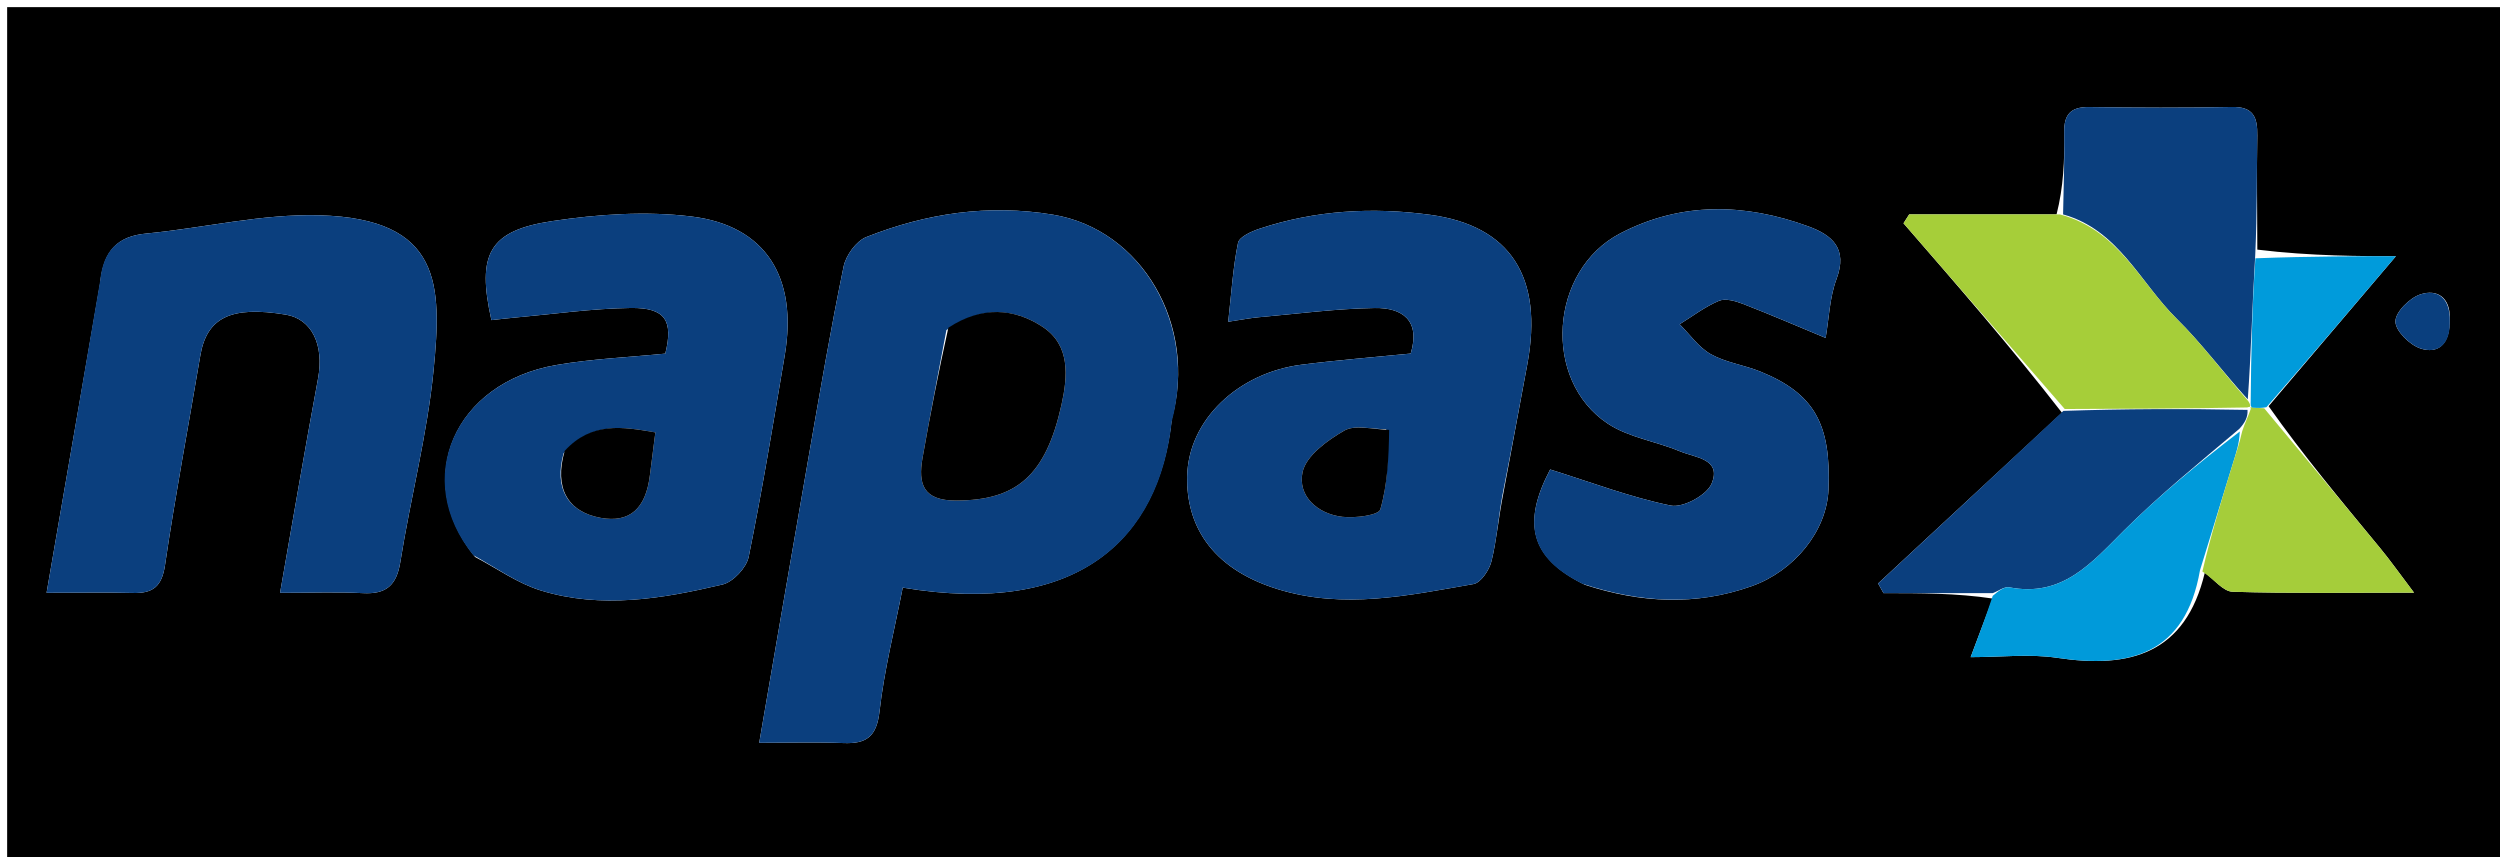<svg version="1.1" id="Layer_1" xmlns="http://www.w3.org/2000/svg" xmlns:xlink="http://www.w3.org/1999/xlink" x="0px" y="0px"
	 width="100%" viewBox="0 0 350 120" enable-background="new 0 0 350 120" xml:space="preserve">
<path fill="#000000" opacity="1" stroke="none" 
	d="
M236,121 
	C157.333,121 79.167,121 1,121 
	C1,81 1,41 1,1 
	C117.667,1 234.333,1 351,1 
	C351,41 351,81 351,121 
	C312.833,121 274.667,121 236,121 
M317.604,56.865 
	C323.889,49.462 330.173,42.059 335.43,35.867 
	C330.898,35.867 323.486,35.867 316.026,34.947 
	C316.014,29.624 315.931,24.299 316.021,18.977 
	C316.064,16.403 315.462,14.913 312.45,14.976 
	C305.798,15.114 299.141,15.085 292.488,14.988 
	C289.894,14.951 288.946,16.018 288.988,18.546 
	C289.053,22.368 288.895,26.193 287.917,30.015 
	C281.039,30.015 274.162,30.015 267.284,30.015 
	C267.019,30.43 266.755,30.845 266.49,31.26 
	C274.014,39.928 281.537,48.595 288.677,57.788 
	C280.096,65.753 271.514,73.717 262.933,81.682 
	C263.185,82.134 263.437,82.585 263.688,83.037 
	C268.79,83.037 273.891,83.037 278.978,83.796 
	C278.025,86.329 277.072,88.862 275.891,92.001 
	C280.177,92.001 284.154,91.518 287.972,92.094 
	C298.258,93.646 305.966,91.52 308.672,80.178 
	C309.968,81.109 311.241,82.805 312.565,82.846 
	C320.608,83.097 328.664,82.971 337.962,82.971 
	C335.921,80.276 334.652,78.474 333.255,76.777 
	C327.855,70.22 322.414,63.697 317.604,56.865 
M164.065,58.6 
	C167.673,45.474 159.834,32.123 147.423,30.056 
	C138.382,28.549 129.683,29.862 121.291,33.183 
	C119.873,33.744 118.428,35.746 118.104,37.311 
	C116.303,46.023 114.81,54.8 113.276,63.566 
	C110.953,76.843 108.682,90.129 106.289,103.994 
	C110.477,103.994 114.282,103.88 118.076,104.028 
	C121.307,104.155 122.731,103.133 123.135,99.593 
	C123.799,93.763 125.261,88.023 126.383,82.267 
	C151.026,86.414 162.297,75.405 164.065,58.6 
M14.01,39.674 
	C11.556,53.865 9.102,68.056 6.52,82.991 
	C11.351,82.991 14.98,82.915 18.604,83.015 
	C21.407,83.092 22.663,82.116 23.107,79.098 
	C24.547,69.312 26.396,59.587 28.036,49.83 
	C28.94,44.448 32.335,42.777 40.015,44.05 
	C43.683,44.658 45.396,48.329 44.524,53 
	C42.721,62.671 41.08,72.372 39.207,82.997 
	C43.61,82.997 47.206,82.851 50.785,83.04 
	C54.057,83.214 55.524,81.965 56.052,78.657 
	C57.481,69.702 59.811,60.856 60.701,51.86 
	C61.879,39.945 61.885,30.625 44.734,30.142 
	C36.678,29.915 28.572,31.913 20.469,32.696 
	C16.539,33.077 14.471,34.994 14.01,39.674 
M210.487,68.964 
	C211.603,62.964 212.721,56.964 213.833,50.964 
	C216.092,38.772 211.458,31.607 200.229,30.073 
	C192.135,28.967 184.132,29.436 176.339,32.018 
	C175.199,32.396 173.495,33.16 173.322,34.005 
	C172.615,37.456 172.402,41.007 171.948,45.043 
	C173.976,44.739 175.08,44.516 176.194,44.417 
	C181.624,43.935 187.052,43.205 192.489,43.124 
	C196.278,43.067 198.915,44.818 197.499,49.497 
	C192.343,50.015 187.249,50.411 182.188,51.061 
	C173.42,52.188 166.338,58.723 166.198,66.756 
	C166.086,73.121 169.187,79.467 178.843,82.47 
	C188.14,85.362 197.197,83.35 206.287,81.769 
	C207.309,81.592 208.497,79.819 208.804,78.585 
	C209.52,75.713 209.745,72.718 210.487,68.964 
M66.51,77.978 
	C69.564,79.572 72.464,81.665 75.701,82.663 
	C84.194,85.283 92.753,83.816 101.143,81.835 
	C102.632,81.483 104.507,79.481 104.817,77.959 
	C106.726,68.591 108.274,59.149 109.87,49.72 
	C111.707,38.871 107.228,31.589 96.802,30.31 
	C90.405,29.525 83.693,29.993 77.282,30.957 
	C68.451,32.285 66.722,35.585 68.798,44.817 
	C69.856,44.702 70.951,44.565 72.049,44.466 
	C77.473,43.979 82.894,43.185 88.324,43.117 
	C93.168,43.056 94.285,44.922 93.141,49.507 
	C88.039,50.021 82.9,50.231 77.876,51.102 
	C63.628,53.572 57.634,67.035 66.51,77.978 
M221.903,81.877 
	C229.654,84.408 237.398,84.842 245.219,82.067 
	C251.197,79.946 255.753,74.361 255.992,68.54 
	C256.369,59.33 253.979,55.099 246.486,52.035 
	C244.209,51.104 241.64,50.773 239.525,49.593 
	C237.817,48.64 236.589,46.825 235.148,45.392 
	C236.968,44.27 238.699,42.936 240.647,42.118 
	C241.558,41.735 242.968,42.141 244.014,42.547 
	C247.888,44.047 251.704,45.697 255.59,47.311 
	C256.069,44.545 256.149,41.639 257.114,39.064 
	C258.716,34.79 256.507,32.91 253.14,31.683 
	C244.26,28.446 235.373,28.229 226.827,32.677 
	C216.932,37.825 215.864,53.209 225.101,59.316 
	C228.041,61.26 231.887,61.791 235.223,63.194 
	C237.306,64.07 241.08,64.233 239.621,67.716 
	C238.944,69.33 235.612,71.127 233.906,70.778 
	C228.23,69.615 222.745,67.517 217.021,65.726 
	C213.089,73.213 214.182,78.1 221.903,81.877 
M342.97,44.585 
	C343.054,41.67 341.225,40.429 338.854,41.214 
	C337.345,41.714 335.356,43.691 335.358,45.004 
	C335.359,46.317 337.352,48.287 338.862,48.786 
	C341.238,49.571 343.06,48.325 342.97,44.585 
z"/>
<path fill="#0B3F7E" opacity="1" stroke="none" 
	d="
M164.041,59.036 
	C162.297,75.405 151.026,86.414 126.383,82.267 
	C125.261,88.023 123.799,93.763 123.135,99.593 
	C122.731,103.133 121.307,104.155 118.076,104.028 
	C114.282,103.88 110.477,103.994 106.289,103.994 
	C108.682,90.129 110.953,76.843 113.276,63.566 
	C114.81,54.8 116.303,46.023 118.104,37.311 
	C118.428,35.746 119.873,33.744 121.291,33.183 
	C129.683,29.862 138.382,28.549 147.423,30.056 
	C159.834,32.123 167.673,45.474 164.041,59.036 
M132.495,46.209 
	C131.376,52.176 130.209,58.134 129.155,64.113 
	C128.509,67.773 129.245,70.1 133.877,70.08 
	C142.283,70.044 146.391,66.639 148.608,56.662 
	C149.488,52.699 149.86,48.356 146.011,45.79 
	C141.988,43.107 137.415,42.822 132.495,46.209 
z"/>
<path fill="#0B3F7E" opacity="1" stroke="none" 
	d="
M14.028,39.255 
	C14.471,34.994 16.539,33.077 20.469,32.696 
	C28.572,31.913 36.678,29.915 44.734,30.142 
	C61.885,30.625 61.879,39.945 60.701,51.86 
	C59.811,60.856 57.481,69.702 56.052,78.657 
	C55.524,81.965 54.057,83.214 50.785,83.04 
	C47.206,82.851 43.61,82.997 39.207,82.997 
	C41.08,72.372 42.721,62.671 44.524,53 
	C45.396,48.329 43.683,44.658 40.015,44.05 
	C32.335,42.777 28.94,44.448 28.036,49.83 
	C26.396,59.587 24.547,69.312 23.107,79.098 
	C22.663,82.116 21.407,83.092 18.604,83.015 
	C14.98,82.915 11.351,82.991 6.52,82.991 
	C9.102,68.056 11.556,53.865 14.028,39.255 
z"/>
<path fill="#0B3F7E" opacity="1" stroke="none" 
	d="
M210.328,69.369 
	C209.745,72.718 209.52,75.713 208.804,78.585 
	C208.497,79.819 207.309,81.592 206.287,81.769 
	C197.197,83.35 188.14,85.362 178.843,82.47 
	C169.187,79.467 166.086,73.121 166.198,66.756 
	C166.338,58.723 173.42,52.188 182.188,51.061 
	C187.249,50.411 192.343,50.015 197.499,49.497 
	C198.915,44.818 196.278,43.067 192.489,43.124 
	C187.052,43.205 181.624,43.935 176.194,44.417 
	C175.08,44.516 173.976,44.739 171.948,45.043 
	C172.402,41.007 172.615,37.456 173.322,34.005 
	C173.495,33.16 175.199,32.396 176.339,32.018 
	C184.132,29.436 192.135,28.967 200.229,30.073 
	C211.458,31.607 216.092,38.772 213.833,50.964 
	C212.721,56.964 211.603,62.964 210.328,69.369 
M194.066,60.091 
	C192.075,60.105 189.683,59.425 188.186,60.291 
	C185.832,61.654 182.866,63.792 182.363,66.084 
	C181.639,69.387 184.41,71.949 187.943,72.356 
	C189.729,72.561 193.005,72.139 193.244,71.315 
	C194.272,67.772 194.424,63.976 194.066,60.091 
z"/>
<path fill="#0B3F7E" opacity="1" stroke="none" 
	d="
M66.243,77.718 
	C57.634,67.035 63.628,53.572 77.876,51.102 
	C82.9,50.231 88.039,50.021 93.141,49.507 
	C94.285,44.922 93.168,43.056 88.324,43.117 
	C82.894,43.185 77.473,43.979 72.049,44.466 
	C70.951,44.565 69.856,44.702 68.798,44.817 
	C66.722,35.585 68.451,32.285 77.282,30.957 
	C83.693,29.993 90.405,29.525 96.802,30.31 
	C107.228,31.589 111.707,38.871 109.87,49.72 
	C108.274,59.149 106.726,68.591 104.817,77.959 
	C104.507,79.481 102.632,81.483 101.143,81.835 
	C92.753,83.816 84.194,85.283 75.701,82.663 
	C72.464,81.665 69.564,79.572 66.243,77.718 
M78.899,63.475 
	C77.543,68.31 79.477,71.666 84.099,72.501 
	C88.131,73.229 90.41,71.247 90.986,66.524 
	C91.22,64.601 91.475,62.681 91.75,60.535 
	C87.161,59.735 82.825,59.015 78.899,63.475 
z"/>
<path fill="#0B3F7E" opacity="1" stroke="none" 
	d="
M221.535,81.728 
	C214.182,78.1 213.089,73.213 217.021,65.726 
	C222.745,67.517 228.23,69.615 233.906,70.778 
	C235.612,71.127 238.944,69.33 239.621,67.716 
	C241.08,64.233 237.306,64.07 235.223,63.194 
	C231.887,61.791 228.041,61.26 225.101,59.316 
	C215.864,53.209 216.932,37.825 226.827,32.677 
	C235.373,28.229 244.26,28.446 253.14,31.683 
	C256.507,32.91 258.716,34.79 257.114,39.064 
	C256.149,41.639 256.069,44.545 255.59,47.311 
	C251.704,45.697 247.888,44.047 244.014,42.547 
	C242.968,42.141 241.558,41.735 240.647,42.118 
	C238.699,42.936 236.968,44.27 235.148,45.392 
	C236.589,46.825 237.817,48.64 239.525,49.593 
	C241.64,50.773 244.209,51.104 246.486,52.035 
	C253.979,55.099 256.369,59.33 255.992,68.54 
	C255.753,74.361 251.197,79.946 245.219,82.067 
	C237.398,84.842 229.654,84.408 221.535,81.728 
z"/>
<path fill="#0B3F7E" opacity="1" stroke="none" 
	d="
M288.831,30.017 
	C288.895,26.193 289.053,22.368 288.988,18.546 
	C288.946,16.018 289.894,14.951 292.488,14.988 
	C299.141,15.085 305.798,15.114 312.45,14.976 
	C315.462,14.913 316.064,16.403 316.021,18.977 
	C315.931,24.299 316.014,29.624 315.732,35.702 
	C315.298,42.976 315.157,49.495 314.689,55.913 
	C311.174,52.065 308.231,48.067 304.738,44.627 
	C299.613,39.58 296.602,32.181 288.831,30.017 
z"/>
<path fill="#A6CE39" opacity="1" stroke="none" 
	d="
M288.374,30.016 
	C296.602,32.181 299.613,39.58 304.738,44.627 
	C308.231,48.067 311.174,52.065 314.768,56.169 
	C315.104,56.69 315.034,56.855 314.989,56.992 
	C315.013,56.965 315.056,56.906 314.601,57.044 
	C305.784,57.208 297.423,57.235 289.061,57.262 
	C281.537,48.595 274.014,39.928 266.49,31.26 
	C266.755,30.845 267.019,30.43 267.284,30.015 
	C274.162,30.015 281.039,30.015 288.374,30.016 
z"/>
<path fill="#0B3F7E" opacity="1" stroke="none" 
	d="
M288.869,57.525 
	C297.423,57.235 305.784,57.208 314.651,57.386 
	C314.722,58.387 314.288,59.183 313.518,60.024 
	C307.869,64.797 302.337,69.302 297.312,74.316 
	C292.78,78.839 288.706,83.671 281.301,82.225 
	C280.611,82.09 279.766,82.748 278.992,83.037 
	C273.891,83.037 268.79,83.037 263.688,83.037 
	C263.437,82.585 263.185,82.134 262.933,81.682 
	C271.514,73.717 280.096,65.753 288.869,57.525 
z"/>
<path fill="#009ADA" opacity="1" stroke="none" 
	d="
M278.985,83.417 
	C279.766,82.748 280.611,82.09 281.301,82.225 
	C288.706,83.671 292.78,78.839 297.312,74.316 
	C302.337,69.302 307.869,64.797 313.573,60.409 
	C313.509,62.13 313.03,63.505 312.599,64.895 
	C311.057,69.872 309.531,74.854 307.999,79.835 
	C305.966,91.52 298.258,93.646 287.972,92.094 
	C284.154,91.518 280.177,92.001 275.891,92.001 
	C277.072,88.862 278.025,86.329 278.985,83.417 
z"/>
<path fill="#A5CD3A" opacity="1" stroke="none" 
	d="
M308.335,80.006 
	C309.531,74.854 311.057,69.872 312.599,64.895 
	C313.03,63.505 313.509,62.13 313.91,60.363 
	C314.288,59.183 314.722,58.387 315.106,57.248 
	C315.056,56.906 315.013,56.965 315.325,57.033 
	C316.088,57.122 316.538,57.142 316.988,57.161 
	C322.414,63.697 327.855,70.22 333.255,76.777 
	C334.652,78.474 335.921,80.276 337.962,82.971 
	C328.664,82.971 320.608,83.097 312.565,82.846 
	C311.241,82.805 309.968,81.109 308.335,80.006 
z"/>
<path fill="#009BDB" opacity="1" stroke="none" 
	d="
M317.296,57.013 
	C316.538,57.142 316.088,57.122 315.301,57.061 
	C315.034,56.855 315.104,56.69 315.095,56.27 
	C315.157,49.495 315.298,42.976 315.757,36.162 
	C323.486,35.867 330.898,35.867 335.43,35.867 
	C330.173,42.059 323.889,49.462 317.296,57.013 
z"/>
<path fill="#0A3F7E" opacity="1" stroke="none" 
	d="
M342.97,44.997 
	C343.06,48.325 341.238,49.571 338.862,48.786 
	C337.352,48.287 335.359,46.317 335.358,45.004 
	C335.356,43.691 337.345,41.714 338.854,41.214 
	C341.225,40.429 343.054,41.67 342.97,44.997 
z"/>
<path fill="#000000" opacity="1" stroke="none" 
	d="
M132.768,45.884 
	C137.415,42.822 141.988,43.107 146.011,45.79 
	C149.86,48.356 149.488,52.699 148.608,56.662 
	C146.391,66.639 142.283,70.044 133.877,70.08 
	C129.245,70.1 128.509,67.773 129.155,64.113 
	C130.209,58.134 131.376,52.176 132.768,45.884 
z"/>
<path fill="#000000" opacity="1" stroke="none" 
	d="
M194.48,60.181 
	C194.424,63.976 194.272,67.772 193.244,71.315 
	C193.005,72.139 189.729,72.561 187.943,72.356 
	C184.41,71.949 181.639,69.387 182.363,66.084 
	C182.866,63.792 185.832,61.654 188.186,60.291 
	C189.683,59.425 192.075,60.105 194.48,60.181 
z"/>
<path fill="#000000" opacity="1" stroke="none" 
	d="
M79.06,63.117 
	C82.825,59.015 87.161,59.735 91.75,60.535 
	C91.475,62.681 91.22,64.601 90.986,66.524 
	C90.41,71.247 88.131,73.229 84.099,72.501 
	C79.477,71.666 77.543,68.31 79.06,63.117 
z"/>
</svg>